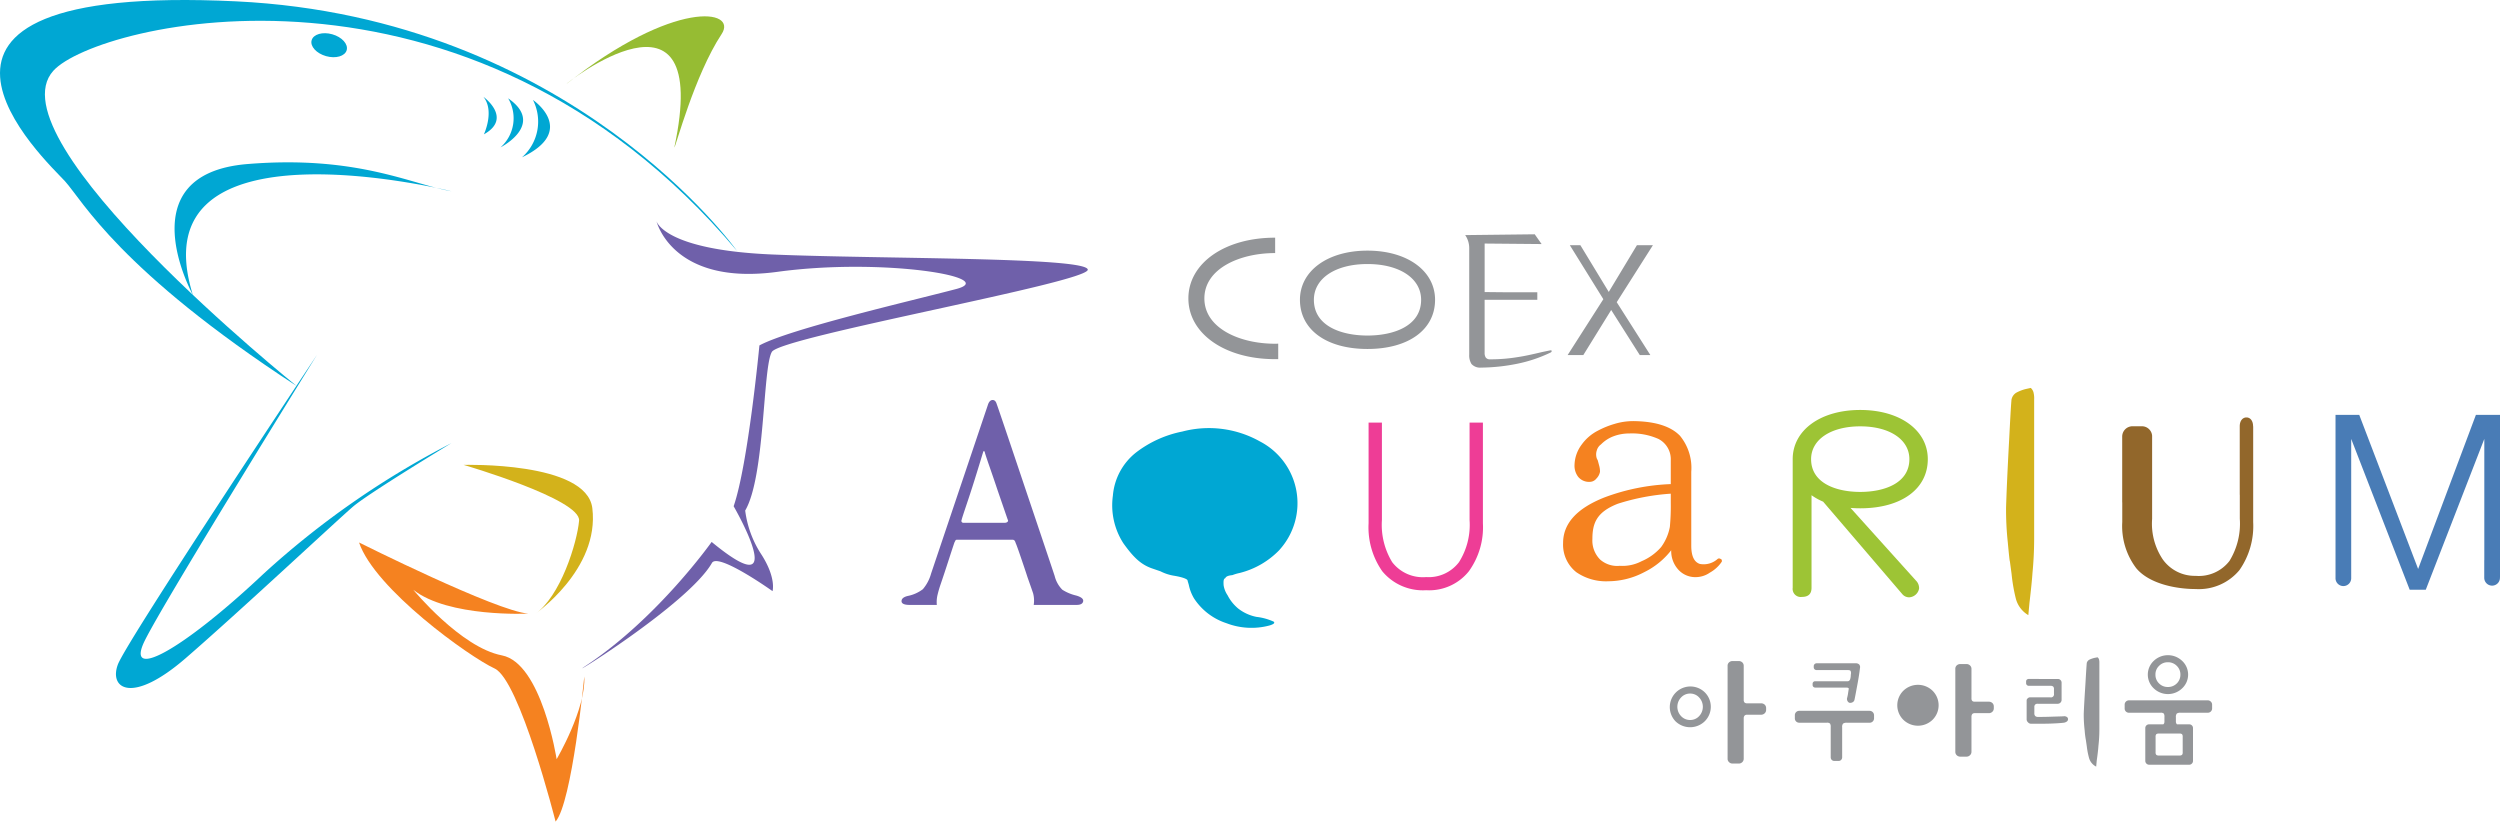 <svg xmlns="http://www.w3.org/2000/svg" id="Layer_1" viewBox="0 0 308.723 101.457"><defs><style>.cls-3{fill:#00a7d3}.cls-4{fill:#d3b21b}.cls-5{fill:#f58220}.cls-8{fill:#6f60aa}.cls-9{fill:#939598}</style></defs><path d="M228.52 62.722c.387.032.792.048 1.2.048 5.072 0 8.342-2.383 8.342-6.07 0-3.573-3.431-6.074-8.342-6.074s-8.342 2.5-8.342 6.074v.113-.005V72.59a1 1 0 0 0 1.143 1.122c.787 0 1.184-.37 1.184-1.122V61.154a7.274 7.274 0 0 0 1.432.795l9.767 11.408a1.1 1.1 0 0 0 .856.406 1.314 1.314 0 0 0 1.226-1.081 1.3 1.3 0 0 0-.389-.988Zm1.2-10.073c3.628 0 6.067 1.629 6.067 4.051 0 2.989-3.131 4.047-6.067 4.047s-6.069-1.058-6.069-4.047c.002-2.422 2.441-4.051 6.071-4.051Z" style="fill:#9dc435"/><path d="M181.388 70.546a6.278 6.278 0 0 1-5.278 2.339 6.5 6.5 0 0 1-5.412-2.339 9.44 9.44 0 0 1-1.693-5.919v-12.44h1.647v12.035a8.827 8.827 0 0 0 1.27 5.2 4.771 4.771 0 0 0 4.188 1.841 4.7 4.7 0 0 0 4.059-1.841 8.619 8.619 0 0 0 1.307-5.2V52.187h1.648v12.44a9.284 9.284 0 0 1-1.736 5.919Z" style="fill:#ee3d96"/><path d="M158.025 67.884a10.278 10.278 0 0 1-4.969 2.879 5.677 5.677 0 0 0-.853.252c-.1.03-.757.041-.891.379-.236.093-.236.391-.209.88a3 3 0 0 0 .483 1.223 5.216 5.216 0 0 0 1.328 1.658 5.355 5.355 0 0 0 2.254 1.025 6.966 6.966 0 0 1 2.12.588c.182.158 0 .322-.548.48a8.619 8.619 0 0 1-5.294-.292 7.577 7.577 0 0 1-4-3.067 5.362 5.362 0 0 1-.642-1.664c-.185-.652-.174-.542-.142-.542-.062-.2-.695-.421-1.677-.585a5.659 5.659 0 0 1-1.677-.547l-1.092-.376c-1.384-.493-2.305-1.427-3.5-3.1a8.652 8.652 0 0 1-1.288-5.857 7.579 7.579 0 0 1 2.893-5.364 13.778 13.778 0 0 1 5.69-2.565 12.861 12.861 0 0 1 9.571 1.221 8.583 8.583 0 0 1 2.439 13.37Z" class="cls-3"/><path d="M250.989 70.758c-.059.893-.19 2.138-.376 3.727l-.136 1.478a3.344 3.344 0 0 1-1.559-2.106 20.949 20.949 0 0 1-.508-2.968l-.211-1.572c-.03 0-.116-.789-.261-2.372a37.363 37.363 0 0 1-.209-4.315c.059-1.854.177-4.636.381-8.347.166-3.325.274-4.983.3-4.983a1.268 1.268 0 0 1 .588-.81 4.918 4.918 0 0 1 1.146-.445l.633-.14a1.149 1.149 0 0 1 .338.547 3.108 3.108 0 0 1 .081.9v17.276a44.14 44.14 0 0 1-.207 4.13Z" class="cls-4"/><path d="M199.784 62.206c-2.593 1.015-3.14 2.37-3.14 4.352a3.32 3.32 0 0 0 .956 2.542 3.2 3.2 0 0 0 2.431.772 5.058 5.058 0 0 0 2.686-.568 6.6 6.6 0 0 0 2.418-1.75 6.124 6.124 0 0 0 1.073-2.479 27.16 27.16 0 0 0 .115-2.927v-1.184a27.36 27.36 0 0 0-6.539 1.242Zm11.376 8.5a3.063 3.063 0 0 1-1.741.563 2.82 2.82 0 0 1-2.142-.9 3.4 3.4 0 0 1-.9-2.42 9.5 9.5 0 0 1-3.327 2.705 9.623 9.623 0 0 1-4.45 1.126 6.455 6.455 0 0 1-3.947-1.124 4.331 4.331 0 0 1-1.628-3.6c0-2.409 1.7-4.285 5.122-5.635a26.011 26.011 0 0 1 8.175-1.639v-2.931a2.823 2.823 0 0 0-1.521-2.646 7.982 7.982 0 0 0-3.612-.676 5.448 5.448 0 0 0-1.915.338 4.306 4.306 0 0 0-1.57 1.014 1.344 1.344 0 0 0-.513.73 1.568 1.568 0 0 0 0 1.014l.116.226.166.622a2.747 2.747 0 0 1 .11.786 1.6 1.6 0 0 1-.448.84 1.054 1.054 0 0 1-.845.406 1.727 1.727 0 0 1-1.406-.626 2.263 2.263 0 0 1-.448-1.465 4.389 4.389 0 0 1 .9-2.533 5.612 5.612 0 0 1 1.975-1.693 10.8 10.8 0 0 1 2.082-.845 7.988 7.988 0 0 1 2.592-.336c2.554.068 4.374.674 5.468 1.8a6.238 6.238 0 0 1 1.4 4.451v9.126c0 1.282.356 2.031 1.065 2.256a2.574 2.574 0 0 0 2.2-.625.291.291 0 0 1 .338 0c.15.038.2.153.169.341a4.228 4.228 0 0 1-1.465 1.351Z" class="cls-5"/><path d="M278.231 52.649v-.011c0-.7-.365-1.089-.818-1.089s-.829.389-.829 1.089v8.468h.008v2.965a8.776 8.776 0 0 1-1.277 5.2 4.777 4.777 0 0 1-4.178 1.84 4.85 4.85 0 0 1-4.065-2.039 7.925 7.925 0 0 1-1.309-5V53.808a1.264 1.264 0 0 0-1.264-1.17h-1.162a1.275 1.275 0 0 0-1.269 1.272v8.122h.008v2.446a8.612 8.612 0 0 0 1.72 5.681c1.639 1.975 5.02 2.581 7.341 2.581a6.505 6.505 0 0 0 5.407-2.334 9.491 9.491 0 0 0 1.7-5.928V52.649Z" style="fill:#92672b"/><path d="M308.723 51.232h-2.976l-7.134 19.029-7.272-19.029h-2.93v20.141a.969.969 0 1 0 1.937 0V54.2l7.221 18.624h1.988l7.228-18.624v14.98h-.008v2.171a.97.97 0 1 0 1.94 0v-.056h.006Z" style="fill:#497cb6"/><path d="M123.192 60.543c-.7-2.114-1.18-3.4-1.548-4.562-.037-.182-.075-.271-.131-.271s-.051-.029-.118.153c-.2.65-.349 1.176-1.071 3.483s-1.272 3.826-1.54 4.722a1.965 1.965 0 0 1-.056.2.235.235 0 0 0 .26.29h5.092a.5.5 0 0 0 .331-.107.216.216 0 0 0 .026-.293Zm3.317-.521q3.171 9.41 3.73 11.1a3.652 3.652 0 0 0 .944 1.7 5.469 5.469 0 0 0 1.693.714c.639.183.939.419.883.719s-.327.446-.827.446h-5.278a3.536 3.536 0 0 0-.075-1.431q-.177-.534-.686-1.966c-.269-.835-.575-1.734-.907-2.705s-.524-1.481-.566-1.543a.843.843 0 0 0-.124-.287.327.327 0 0 0-.282-.118h-6.842a.207.207 0 0 0-.2.118 1.675 1.675 0 0 1-.1.2c-.035.091-.253.738-.642 1.942s-.765 2.348-1.135 3.424c-.137.413-.244.81-.332 1.18a3.846 3.846 0 0 0-.076 1.187h-3.34c-.682 0-1.017-.159-1.017-.467s.268-.529.81-.65a4.5 4.5 0 0 0 1.825-.826 5.051 5.051 0 0 0 1.019-1.943l7.044-20.92c.134-.33.316-.5.555-.5s.4.167.5.5q.269.718 3.426 10.126Z" class="cls-8"/><path d="m180.937 29.032 8.586-.1.851 1.207-7.036-.064v5.994h.228c.674 0 2.418.043 6.276.021v.932h-6.507v6.549a1.031 1.031 0 0 0 .14.58.617.617 0 0 0 .536.222 20.6 20.6 0 0 0 3.483-.287c.695-.1 1.688-.314 2.957-.617l.931-.193c.2-.046.268.032.231.118-.054.091-.094.131-.116.131a17.406 17.406 0 0 1-4.113 1.39 23.4 23.4 0 0 1-4.5.481 1.428 1.428 0 0 1-1.172-.449 2.007 2.007 0 0 1-.279-1.161V30.652a2.851 2.851 0 0 0-.496-1.62ZM202.493 43.843l-3.528-5.563-3.44 5.563h-1.937l4.408-6.896-4.14-6.67h1.302l3.507 5.774 3.48-5.774h1.974l-4.47 7.04 4.151 6.526h-1.307zM160.529 37.022c0 3.689 3.271 6.072 8.339 6.072s8.347-2.383 8.347-6.072c0-3.574-3.431-6.072-8.347-6.072s-8.339 2.498-8.339 6.072Zm1.722 0c0-2.646 2.657-4.416 6.617-4.416s6.625 1.77 6.625 4.416c0 3.258-3.427 4.414-6.625 4.414s-6.617-1.156-6.617-4.414ZM157.441 42.447c-4.366 0-8.713-1.923-8.713-5.594s4.347-5.6 8.713-5.6h.026v-1.902h-.026c-6.193 0-10.688 3.153-10.688 7.5s4.5 7.5 10.688 7.5h.405v-1.909c-.137 0-.269.005-.405.005ZM259.135 92.1c-.029.44-.1 1.057-.212 1.835l-.067.733a1.7 1.7 0 0 1-.875-1.042 9.362 9.362 0 0 1-.284-1.459l-.113-.773a9.869 9.869 0 0 1-.147-1.172 16.084 16.084 0 0 1-.116-2.126c.035-.912.1-1.956.215-3.783.091-1.636.153-2.458.161-2.458a.655.655 0 0 1 .333-.4 3.261 3.261 0 0 1 .633-.217l.359-.07a.549.549 0 0 1 .186.269 1.574 1.574 0 0 1 .042.442v8.189a17.823 17.823 0 0 1-.115 2.032ZM215.33 93.691a.578.578 0 0 1-.175.423.609.609 0 0 1-.453.178h-.735a.607.607 0 0 1-.451-.178.551.551 0 0 1-.177-.423V82.228a.542.542 0 0 1 .177-.429.623.623 0 0 1 .451-.166h.735a.624.624 0 0 1 .453.166.568.568 0 0 1 .175.429v4.189a.483.483 0 0 0 .1.335.442.442 0 0 0 .317.1h1.712a.647.647 0 0 1 .459.163.567.567 0 0 1 .179.427v.225a.57.57 0 0 1-.179.419.647.647 0 0 1-.459.177h-1.712a.4.4 0 0 0-.317.113.528.528 0 0 0-.1.335Zm-5.512-5.251a1.677 1.677 0 0 0 0-2.318 1.48 1.48 0 0 0-1.1-.476 1.5 1.5 0 0 0-1.116.476 1.672 1.672 0 0 0 0 2.318 1.5 1.5 0 0 0 1.116.472 1.48 1.48 0 0 0 1.1-.472Zm.7-2.949a2.515 2.515 0 0 1 0 3.579 2.59 2.59 0 0 1-3.615 0 2.544 2.544 0 0 1 3.615-3.579ZM228.55 83.484a1.388 1.388 0 0 1 .027-.29.642.642 0 0 0-.041-.322c-.04-.083-.15-.123-.335-.123h-3.875a.372.372 0 0 1-.249-.1.344.344 0 0 1-.1-.25v-.131a.355.355 0 0 1 .1-.253.379.379 0 0 1 .249-.107h4.846a.575.575 0 0 1 .416.145.5.5 0 0 1 .1.435c-.062.536-.158 1.18-.3 1.937s-.257 1.411-.373 1.959a.462.462 0 0 1-.241.338.618.618 0 0 1-.373.069.4.4 0 0 1-.231-.182.508.508 0 0 1-.083-.37c.043-.188.1-.387.126-.6s.07-.421.094-.617a.242.242 0 0 0-.11-.086.545.545 0 0 0-.166-.027h-3.878a.316.316 0 0 1-.316-.316v-.151a.3.3 0 0 1 .094-.23.32.32 0 0 1 .222-.086h4a.286.286 0 0 0 .236-.1.432.432 0 0 0 .1-.2c.034-.117.05-.235.061-.342Zm-6.75 5.608a.534.534 0 0 1-.155-.4v-.354a.536.536 0 0 1 .555-.558h8.667a.55.55 0 0 1 .558.558v.354a.545.545 0 0 1-.558.558h-2.8a.756.756 0 0 0-.464.105.629.629 0 0 0-.116.459v3.708a.448.448 0 0 1-.126.317.413.413 0 0 1-.316.128h-.526a.432.432 0 0 1-.32-.128.452.452 0 0 1-.126-.317v-3.749a.705.705 0 0 0-.086-.421.527.527 0 0 0-.394-.105H222.2a.543.543 0 0 1-.4-.155ZM243.455 92.843a.571.571 0 0 1-.183.418.6.6 0 0 1-.456.177h-.727a.623.623 0 0 1-.456-.177.579.579 0 0 1-.172-.418V82.6a.56.56 0 0 1 .172-.427.633.633 0 0 1 .456-.169h.727a.611.611 0 0 1 .456.169.551.551 0 0 1 .183.427v3.627a.462.462 0 0 0 .1.333.443.443 0 0 0 .317.091h1.712a.654.654 0 0 1 .456.167.582.582 0 0 1 .174.434v.22a.577.577 0 0 1-.174.419.619.619 0 0 1-.456.177h-1.712a.4.4 0 0 0-.317.107.536.536 0 0 0-.1.341Zm-4.8-7.54a2.526 2.526 0 0 1 0 3.579 2.59 2.59 0 0 1-3.617 0 2.526 2.526 0 0 1 0-3.579 2.592 2.592 0 0 1 3.617 0ZM254.153 83.849a.422.422 0 0 1 .3.134.433.433 0 0 1 .132.3v2.176a.485.485 0 0 1-.451.449h-2.5a.412.412 0 0 0-.314.1.42.42 0 0 0-.1.317v.762a.442.442 0 0 0 .123.346.5.5 0 0 0 .327.1c.438 0 .971-.005 1.6-.027s1.148-.032 1.532-.048a.563.563 0 0 1 .413.07.312.312 0 0 1 .164.287.349.349 0 0 1-.172.3.829.829 0 0 1-.316.128c-.419.052-.934.084-1.556.108s-1.138.021-1.573.021h-.985a.472.472 0 0 1-.34-.174.51.51 0 0 1-.169-.33v-2.38a.328.328 0 0 1 .134-.25.408.408 0 0 1 .26-.126h2.527a.374.374 0 0 0 .454-.429V85.1a.418.418 0 0 0-.1-.32.534.534 0 0 0-.349-.091h-2.672a.3.3 0 0 1-.228-.1.292.292 0 0 1-.091-.22v-.207a.3.3 0 0 1 .091-.233.343.343 0 0 1 .228-.086ZM266.613 90.584a.52.52 0 0 0-.333.08.46.46 0 0 0-.088.33v1.9a.437.437 0 0 0 .088.322.489.489 0 0 0 .333.083h2.5a.485.485 0 0 0 .343-.083.453.453 0 0 0 .083-.322v-1.9a.477.477 0 0 0-.083-.33.514.514 0 0 0-.343-.08Zm2.192-6.182a1.49 1.49 0 0 0 .451-1.09 1.47 1.47 0 0 0-.451-1.089 1.5 1.5 0 0 0-1.1-.443 1.474 1.474 0 0 0-1.079.443 1.44 1.44 0 0 0-.451 1.089 1.459 1.459 0 0 0 .451 1.09 1.478 1.478 0 0 0 1.079.434 1.5 1.5 0 0 0 1.1-.436Zm.671-2.786a2.316 2.316 0 0 1 0 3.381 2.524 2.524 0 0 1-3.518 0 2.329 2.329 0 0 1 0-3.381 2.539 2.539 0 0 1 3.518 0Zm.875 7.833a.433.433 0 0 1 .319.126.446.446 0 0 1 .142.335v4.06a.451.451 0 0 1-.142.327.439.439 0 0 1-.319.139h-4.964a.48.48 0 0 1-.467-.466v-4.06a.457.457 0 0 1 .467-.461h1.752a.38.38 0 0 0 .115-.143.611.611 0 0 0 .03-.193v-.577a.7.7 0 0 0-.081-.421.549.549 0 0 0-.4-.1h-3.88a.521.521 0 0 1-.55-.558v-.413a.534.534 0 0 1 .15-.4.545.545 0 0 1 .4-.161h9.691a.536.536 0 0 1 .4.161.521.521 0 0 1 .158.4v.413a.533.533 0 0 1-.561.558h-3.332a.771.771 0 0 0-.467.1.668.668 0 0 0-.113.456v.542a.386.386 0 0 0 .043.193.355.355 0 0 0 .091.143Z" class="cls-9"/><path d="M91 30.969S70.559 2.158 29.146.165C-18.21-2.115 5.86 19.987 8.033 22.388s6.63 10.966 28.607 25.286c0 0-37.8-30.393-30.046-38.944C11.962 2.814 57.71-8.506 91 30.969Z" class="cls-3"/><path d="M83.269 18.223c.15 0 2.494-8.939 5.844-14.017 2.021-3.063-5.8-4.361-19.12 6.128-.412.225 18.083-14.467 13.276 7.889Z" style="fill:#96bc33"/><path d="M72.4 82.177c-3.473 2.306 12.553-7.468 15.517-12.659C88.671 68.2 95.4 73 95.4 73s.486-1.607-1.358-4.5a12.815 12.815 0 0 1-2.019-5.454c2.474-4.206 2.155-17.733 3.3-19.6s39.09-8.573 39.006-10.145-25.519-1.307-38.967-1.875-14.3-4.13-14.3-4.13 1.912 8.047 14.948 6.272 27.521.683 22.075 2.122-20.513 4.91-24.306 6.967c0 0-1.4 14.715-3.182 19.858 0 0 7.363 12.722-2.716 4.407 0 0-6.615 9.368-15.481 15.255Z" class="cls-8"/><path d="M72.153 83.538s-1.5 15.552-3.543 17.919c0 0-4.424-17.473-7.533-18.906s-14.792-9.8-16.739-15.56c0 0 16.962 8.488 20.9 8.783 0 0-9.876.49-14.2-2.943 0 0 5.857 7.127 10.937 8.1 4.926.946 6.762 12.821 6.762 12.821s3.649-6.217 3.416-10.214Z" class="cls-5"/><path d="M57.257 57.41s14.491 4.229 14.254 6.89-2.267 9.4-5.523 11.586c0 0 8.093-5.542 7.158-13.134-.713-5.791-15.889-5.342-15.889-5.342Z" class="cls-4"/><path d="M39.149 43.814s-23.482 35.28-24.593 38.244 1.707 4.995 8.388-.792S41.661 64.219 43.6 62.558s12.15-7.837 12.15-7.837a106.318 106.318 0 0 0-23.244 16.173c-10.034 9.452-17.145 13.3-14.621 8.2s21.264-35.28 21.264-35.28ZM23.814 36.411s-8.228-14.926 6.742-16.153c13.531-1.109 20.2 2.485 25.186 3.359 0 0-38.935-9.717-31.928 12.794Z" class="cls-3"/><ellipse cx="40.655" cy="5.576" class="cls-3" rx="1.403" ry="2.249" transform="rotate(-74.21 40.656 5.584)"/><path d="M59.7 11.957s3.646 2.626.059 4.632c-.004 0 1.356-2.868-.059-4.632ZM62.747 12.139a4.811 4.811 0 0 1-.939 6.061s5.592-2.829.939-6.061ZM65.813 12.341s5.547 3.777-1.349 7.085a5.883 5.883 0 0 0 1.349-7.085Z" class="cls-3"/></svg>